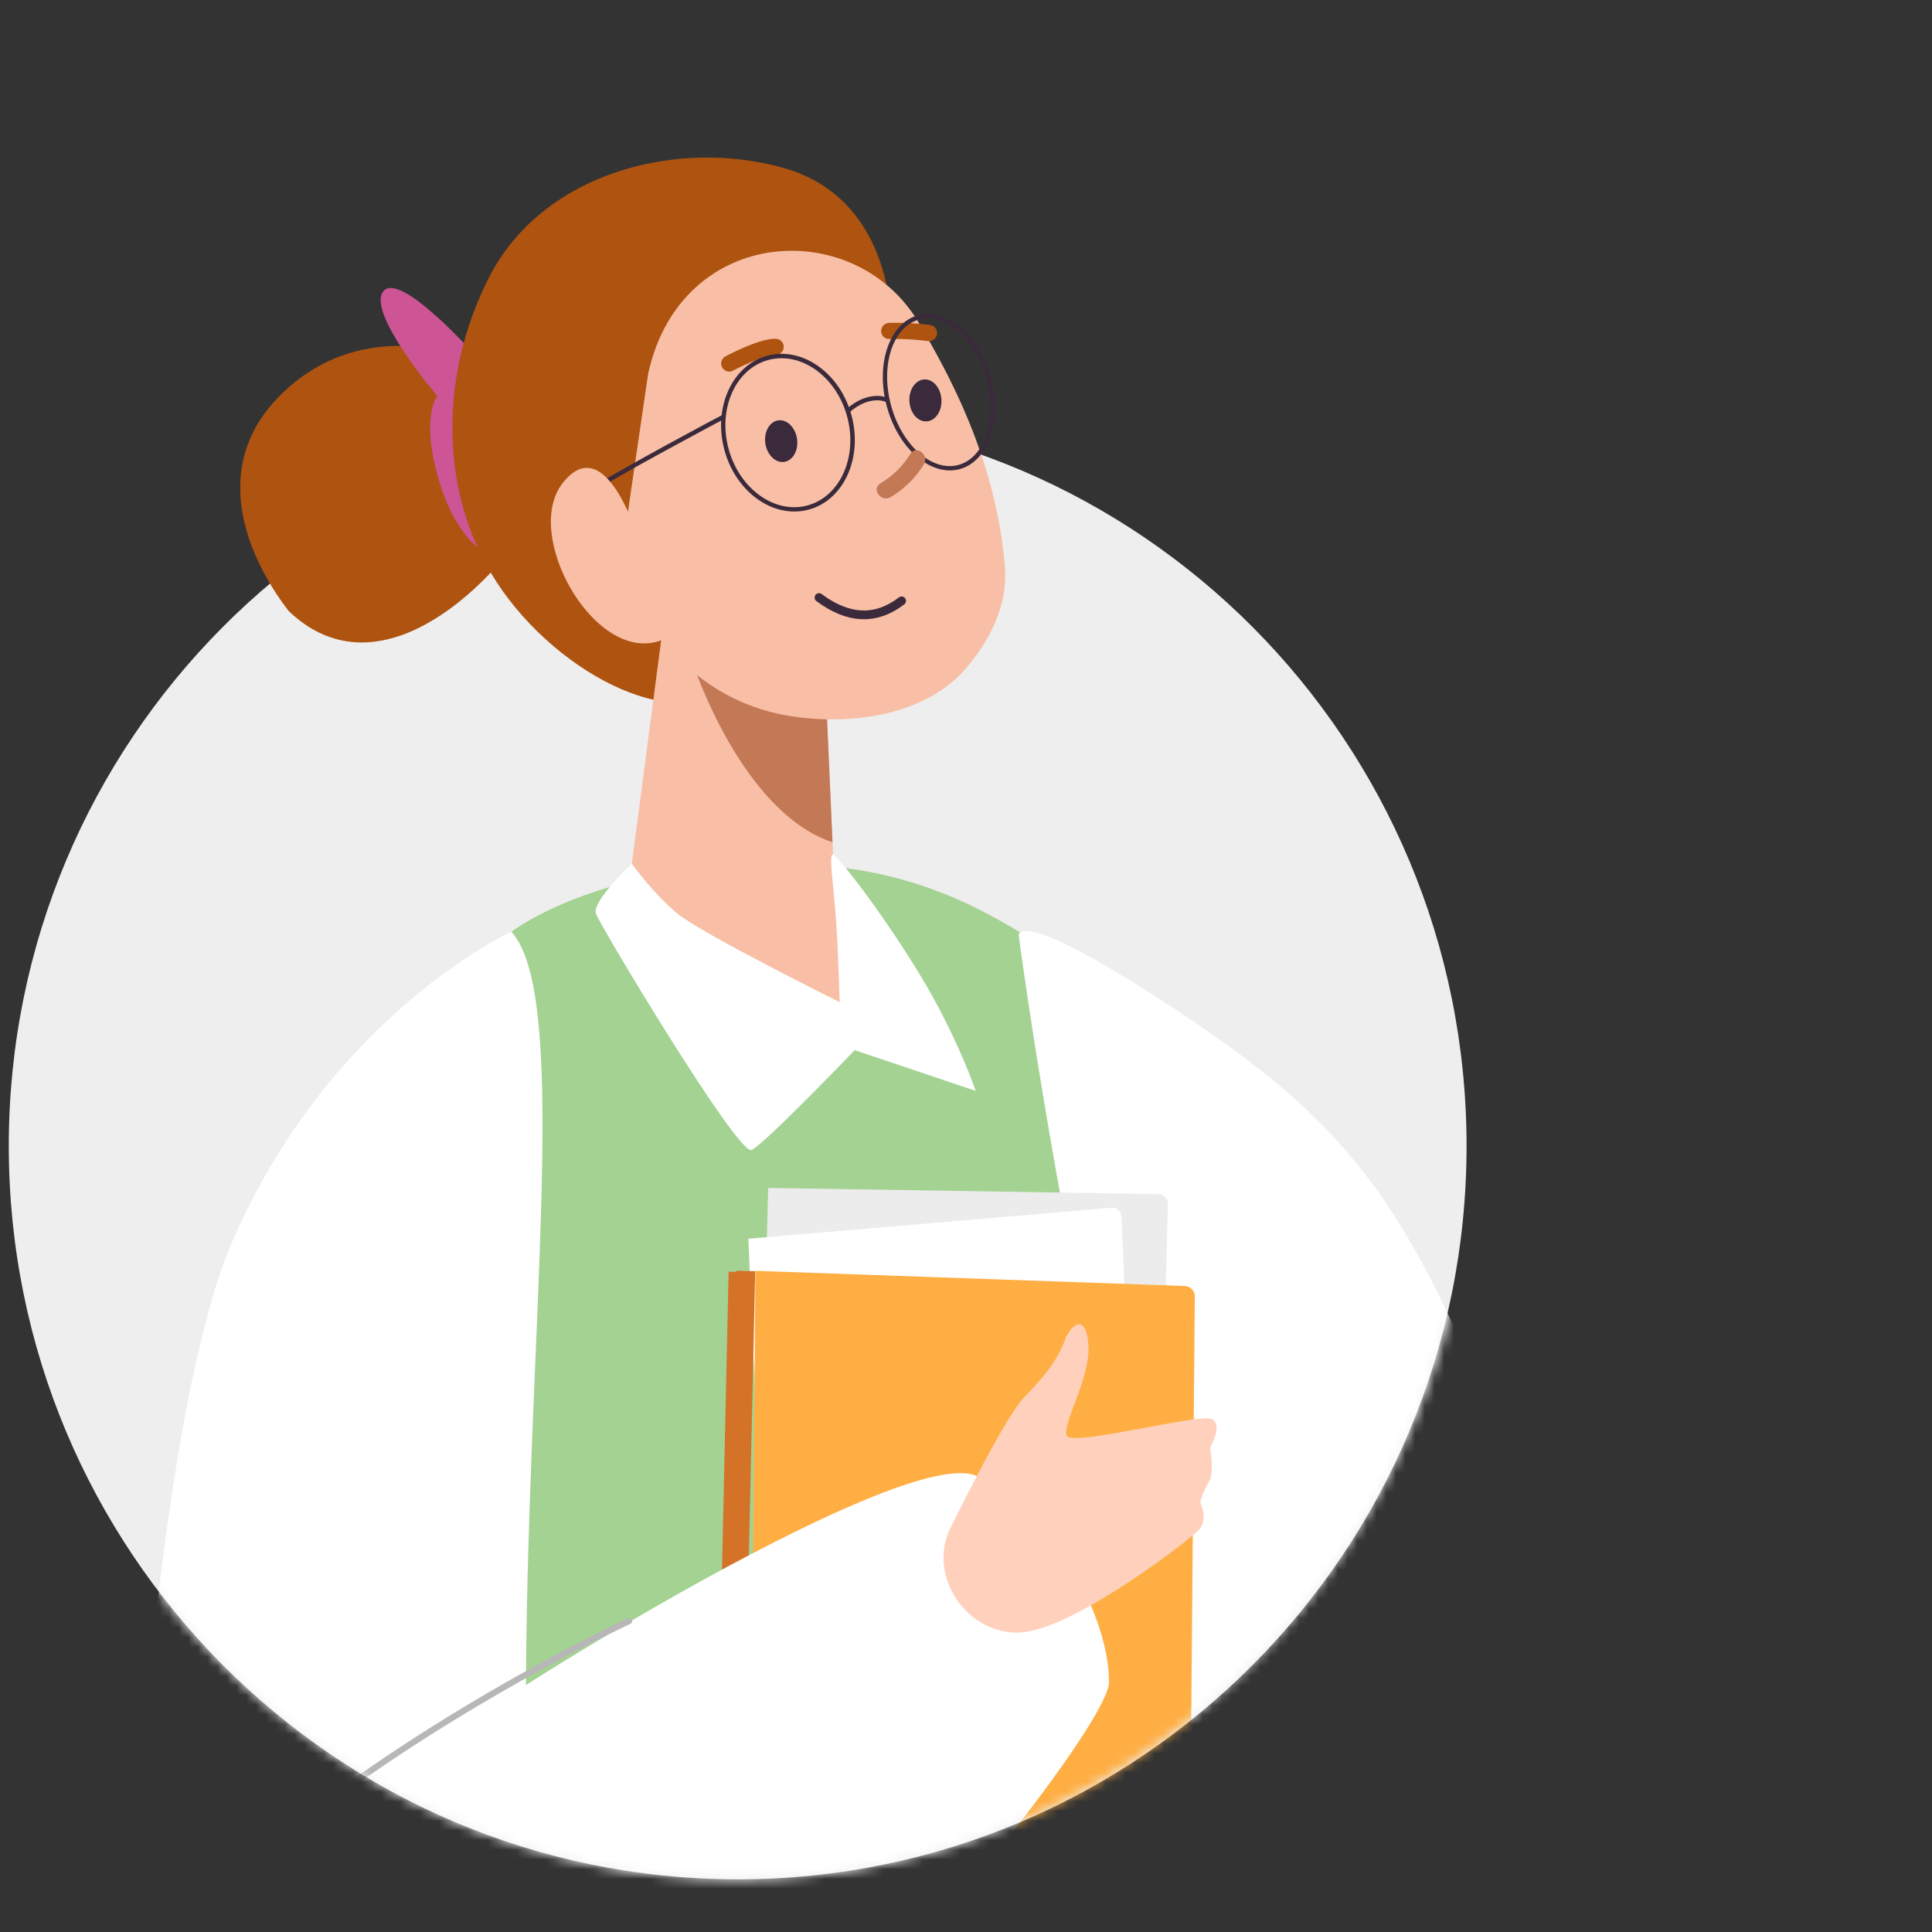 <svg width="200" height="200" viewBox="0 0 200 200" fill="none" xmlns="http://www.w3.org/2000/svg">
<rect x="0" y="0" width="200" height="200" fill="#333333" stroke="none"/>
<g clip-path="url(#clip0_3752_10257)">
<path d="M76.364 194.545C118.036 194.545 151.818 160.56 151.818 118.636C151.818 76.713 118.036 42.727 76.364 42.727C34.691 42.727 0.909 76.713 0.909 118.636C0.909 160.56 34.691 194.545 76.364 194.545Z" fill="#EEEEEE"/>
<mask id="mask0_3752_10257" style="mask-type:luminance" maskUnits="userSpaceOnUse" x="0" y="-1" width="173" height="196">
<path d="M0.009 116.323C0.009 159.528 34.155 194.545 76.265 194.545C118.376 194.545 152.522 159.519 152.522 116.323C152.522 102.095 178.153 61.752 171.679 44.592C158.497 9.618 104.505 -0.909 76.257 -0.909C34.138 -0.909 0 73.118 0 116.323H0.009Z" fill="white"/>
</mask>
<g mask="url(#mask0_3752_10257)">
<path d="M48.327 37.078C48.327 37.078 37.819 32.541 29.337 40.598C20.856 48.655 26.41 58.791 29.904 63.275C41.004 73.826 54.912 55.336 54.783 53.582C53.898 41.544 48.318 37.078 48.318 37.078H48.327Z" fill="#AE5310"/>
<path d="M49.459 37.078C49.459 37.078 41.463 27.968 39.685 30.153C37.908 32.337 45.258 40.987 45.258 40.987C45.258 40.987 43.4 43.287 45.585 50.212C47.769 57.137 52.209 59.401 54.96 57.296C57.702 55.2 52.536 40.934 49.467 37.078H49.459Z" fill="#CD5495"/>
<path d="M92.177 32.947C92.177 32.947 92.283 20.539 81.13 17.39C69.978 14.242 56.163 17.965 50.67 28.623C45.178 39.28 45.337 52.529 52.687 62.063C60.036 71.607 72.861 76.568 76.735 69.298C80.609 62.028 91.425 39.492 92.168 32.947H92.177Z" fill="#AE5310"/>
<path d="M169.424 255.403C168.443 236.078 158.864 220.6 157.352 204.123C154.919 177.634 154.088 151.18 147.614 133.942C143.89 124.019 132.923 114.75 125.857 110.239C106.249 97.742 98.943 87.297 73.162 89.782C67.475 90.33 58.444 92.55 52.934 96.451C20.325 119.508 33.043 202.257 39.031 221.803C44.886 240.925 43.992 252.334 44.01 277.762C44.01 283.351 171.821 302.57 169.424 255.403Z" fill="#A4D293"/>
<path d="M69.5 58.198L64.927 93.063C63.849 98.724 79.556 112.371 89.816 106.825C92.814 105.198 87.79 98.405 86.393 92.073L85.031 61.258L69.5 58.207V58.198Z" fill="#F8BFA6"/>
<path d="M85.561 73.331C79.477 72.411 71.676 68.529 71.676 68.529C71.676 68.529 76.682 84.042 86.181 87.191L85.57 73.331H85.561Z" fill="#C37856"/>
<path d="M67.112 38.581L65.14 52.043C63.574 62.718 70.951 72.305 81.59 74.092C88.011 75.171 95.865 74.092 100.075 69.095C102.313 66.441 104.4 62.806 104.02 58.499C103.012 47.214 98.067 38.502 95.193 33.549C88.639 22.255 70.526 23.272 67.121 38.581H67.112Z" fill="#F8BFA6"/>
<path d="M75.355 38.458C75.532 38.484 75.709 38.458 75.877 38.369C77.204 37.67 79.432 36.698 80.246 36.742C80.706 36.768 81.104 36.415 81.131 35.955C81.157 35.495 80.803 35.097 80.343 35.07C78.778 34.982 75.7 36.574 75.099 36.892C74.692 37.113 74.533 37.617 74.754 38.024C74.877 38.263 75.108 38.422 75.364 38.458H75.355Z" fill="#AE5310"/>
<path d="M91.912 35.088C91.965 35.088 92.018 35.097 92.071 35.097C92.089 35.097 94.096 35.035 96.06 35.309C96.52 35.371 96.944 35.052 97.006 34.593C97.068 34.133 96.75 33.699 96.29 33.646C94.185 33.354 92.115 33.416 92.027 33.425C91.567 33.443 91.204 33.823 91.213 34.292C91.222 34.699 91.532 35.035 91.921 35.097L91.912 35.088Z" fill="#AE5310"/>
<path d="M97.457 41.359C97.528 42.553 96.838 43.57 95.918 43.623C95.007 43.676 94.211 42.747 94.141 41.544C94.07 40.35 94.76 39.333 95.68 39.28C96.591 39.227 97.386 40.156 97.457 41.359Z" fill="#3B2A3B"/>
<path d="M82.51 45.427C82.678 46.612 82.085 47.682 81.183 47.815C80.281 47.948 79.406 47.09 79.229 45.905C79.061 44.719 79.653 43.649 80.555 43.517C81.457 43.384 82.333 44.242 82.51 45.427Z" fill="#3B2A3B"/>
<path d="M74.984 46.559C73.808 42.163 75.798 37.794 79.433 36.821C83.068 35.849 86.977 38.626 88.153 43.021C89.33 47.417 87.34 51.786 83.704 52.759C80.07 53.732 76.16 50.955 74.984 46.559ZM75.417 46.444C76.532 50.601 80.193 53.237 83.581 52.326C86.968 51.415 88.817 47.302 87.702 43.145C86.588 38.988 82.926 36.353 79.539 37.264C76.151 38.175 74.303 42.287 75.417 46.444Z" fill="#3B2A3B"/>
<path d="M91.797 42.048C90.621 37.653 92.08 33.425 95.061 32.629C98.041 31.833 101.42 34.752 102.596 39.148C103.773 43.543 102.313 47.771 99.333 48.567C96.352 49.363 92.974 46.444 91.797 42.048ZM92.231 41.934C93.345 46.09 96.476 48.867 99.209 48.133C101.942 47.399 103.26 43.419 102.145 39.271C101.031 35.114 97.9 32.337 95.167 33.071C92.434 33.805 91.116 37.785 92.231 41.934Z" fill="#3B2A3B"/>
<path d="M87.914 42.703C90.072 40.81 91.708 41.597 91.779 41.633L91.983 41.226C91.903 41.182 90.019 40.253 87.614 42.358L87.914 42.703Z" fill="#3B2A3B"/>
<path d="M61.947 50.592C64.273 49.071 74.922 43.384 74.993 43.358L74.816 42.942C74.506 43.066 64.061 48.673 61.7 50.221L61.947 50.601V50.592Z" fill="#3B2A3B"/>
<path d="M91.143 50.035C92.434 49.266 93.451 48.266 94.238 46.984C94.84 46.011 96.228 47.116 95.636 48.08C94.778 49.469 93.61 50.619 92.204 51.459C91.231 52.043 90.161 50.628 91.143 50.044V50.035Z" fill="#C37856"/>
<path d="M66.997 56.111C66.086 54.953 65.361 53.67 64.715 52.343C63.486 49.823 61.072 46.365 58.232 50.026C54.102 55.35 61.39 68.414 68.112 66.397C73.109 64.903 69.288 59.03 66.997 56.111Z" fill="#F8BFA6"/>
<path d="M52.926 96.451C52.926 96.451 34.105 105.047 23.925 128.804C13.745 152.56 7.677 249.185 24.323 253.546C40.968 257.906 55.269 257.101 63.353 242.393C44.545 193.182 62.99 107.303 52.926 96.451Z" fill="white"/>
<path d="M86.941 103.756C86.941 103.756 72.64 96.645 70.146 94.593C67.652 92.55 65.405 89.41 65.405 89.41C65.405 89.41 61.239 93.302 61.699 94.593C62.159 95.885 76.434 119.694 77.805 119.048C79.176 118.403 88.48 108.709 88.48 108.709L101.004 112.928C101.004 112.928 99.244 107.745 95.821 101.899C92.018 95.398 86.499 88.181 86.163 88.464C85.765 88.8 86.446 92.373 86.685 97.538C86.809 100.156 86.924 103.765 86.924 103.765L86.941 103.756Z" fill="white"/>
<path d="M105.455 96.818C105.455 96.818 105.205 93.576 122.009 104.72C138.814 115.873 145.597 123.789 155.282 148.73C161.942 165.879 177.588 207.325 170.804 217.345C164.02 227.366 149.799 225.102 143.979 219.928C119.091 200.909 105.455 96.818 105.455 96.818Z" fill="white"/>
<path d="M79.52 122.974L119.943 123.618C120.488 123.626 120.909 124.087 120.898 124.636L119.064 196.513C119.051 197.071 118.596 197.508 118.059 197.501L77.636 196.857L79.522 122.965L79.52 122.974Z" fill="#ECECEC"/>
<path d="M77.468 128.234L115.134 125.023C115.642 124.98 116.066 125.405 116.092 125.961L119.237 198.763C119.262 199.328 118.868 199.812 118.368 199.857L80.701 203.068L77.469 128.225L77.468 128.234Z" fill="white"/>
<path d="M74.597 205.514L76.534 205.557L78.181 131.592L76.245 131.549L74.597 205.514Z" fill="#D47328"/>
<path d="M73.778 205.609L75.715 205.652L77.363 131.687L75.426 131.644L73.778 205.609Z" fill="#D47328"/>
<path d="M78.201 131.557L122.618 133.125C123.216 133.145 123.688 133.618 123.686 134.17L123.079 206.332C123.075 206.892 122.584 207.32 121.994 207.301L77.578 205.734L78.203 131.549L78.201 131.557Z" fill="#FFAE43"/>
<path d="M85.846 179.405C86.052 179.413 86.225 179.243 86.233 179.036L86.471 168.33C86.48 168.123 86.309 167.951 86.103 167.942C85.896 167.934 85.724 168.105 85.715 168.311L85.477 179.018C85.469 179.224 85.64 179.397 85.846 179.405Z" fill="#B1D5DE"/>
<path d="M23.337 197.549C23.337 197.549 40.296 184.451 40.817 183.967C47.074 178.114 93.737 149.087 101.172 152.827C109.228 156.881 114.787 167.346 114.808 174.127C114.829 180.909 54.759 254.12 28.755 247.496C2.76 240.873 2.026 215.091 23.338 197.54L23.337 197.549Z" fill="white"/>
<path d="M8.616 216.085C8.616 216.085 8.59 216.08 8.582 216.078C8.412 216.023 8.316 215.84 8.371 215.671C12.713 202.339 27.882 189.95 39.852 181.901C52.794 173.203 64.868 167.565 64.989 167.51C65.15 167.436 65.343 167.505 65.417 167.666C65.491 167.826 65.422 168.02 65.261 168.094C65.141 168.149 53.098 173.766 40.206 182.439C28.331 190.427 13.266 202.711 8.989 215.867C8.936 216.028 8.772 216.119 8.616 216.085Z" fill="#B7B7B7"/>
<path d="M98.342 158.276C98.342 158.276 103.971 146.721 106.056 144.614C108.141 142.507 109.487 140.734 110.198 138.817C110.915 136.901 112.502 135.972 112.677 139.352C112.852 142.732 109.905 147.455 110.431 148.628C110.962 149.807 124.513 146.173 125.531 146.932C126.548 147.691 125.359 149.565 125.295 149.858C125.232 150.15 125.784 152.333 125.13 153.41C124.475 154.487 124.25 155.531 124.25 155.531C124.25 155.531 125.08 157.281 124.171 158.31C123.269 159.341 111.894 168.065 106.283 168.925C100.671 169.784 95.87 163.615 98.331 158.267L98.342 158.276Z" fill="#FFD1BD"/>
</g>
<path d="M84.783 61.858C87.825 64.127 90.675 64.242 93.335 62.202" stroke="#3B2A3B" stroke-width="0.909" stroke-linecap="round"/>
</g>
<defs>
<clipPath id="clip0_3752_10257">
<rect width="200" height="200" fill="white"/>
</clipPath>
</defs>
</svg>

